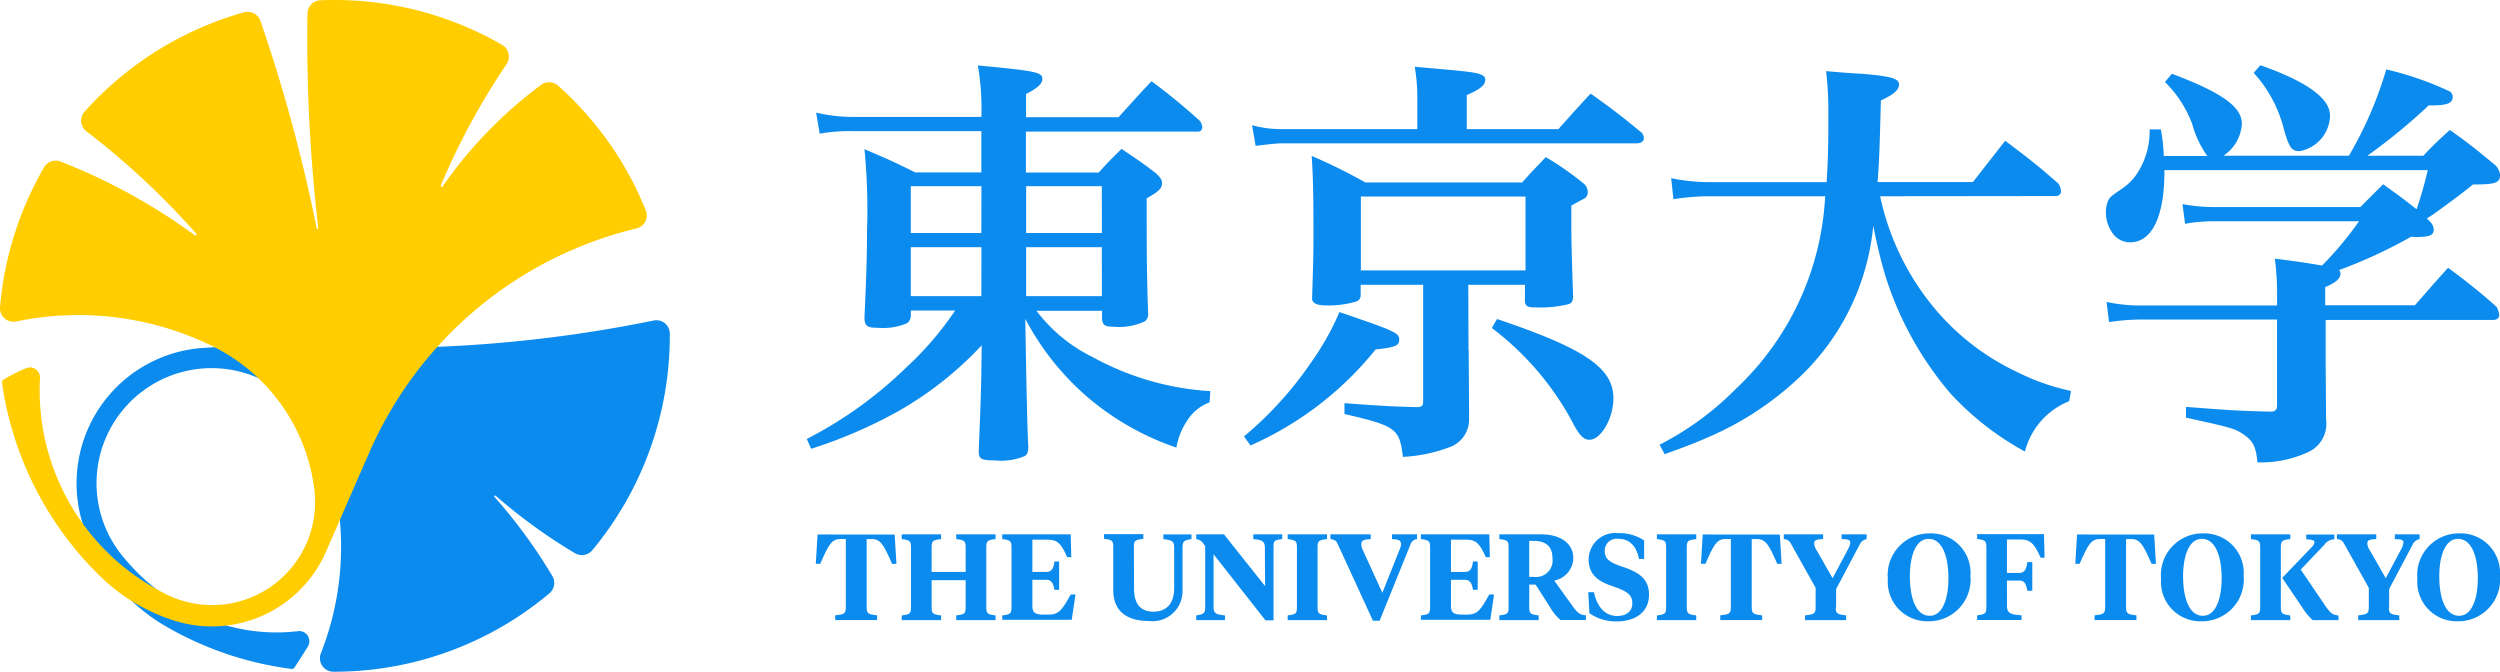 <svg xmlns="http://www.w3.org/2000/svg" width="111.662" height="30" viewBox="0 0 111.662 30">
  <g id="UTokyo_Logotype_C_Color_RGB20240401" transform="translate(-114.473 -114.342)">
    <g id="グループ_1349" data-name="グループ 1349" transform="translate(114.473 114.342)">
      <g id="グループ_1347" data-name="グループ 1347" transform="translate(36.033 2.913)">
        <g id="グループ_1346" data-name="グループ 1346">
          <g id="グループ_1343" data-name="グループ 1343">
            <path id="パス_114" data-name="パス 114" d="M534.844,158.538a7.023,7.023,0,0,0,2.53,2.091,12.463,12.463,0,0,0,5.254,1.52l-.035.5a1.987,1.987,0,0,0-.984.791,3.073,3.073,0,0,0-.5,1.23,12.152,12.152,0,0,1-3.91-2.205,11.93,11.93,0,0,1-2.838-3.549l.035,2.03c.035,1.933.07,3.163.1,3.681,0,.228-.035.343-.158.422a2.743,2.743,0,0,1-1.327.193c-.633,0-.729-.062-.729-.422.035-.958.1-2.355.114-3.391l.018-1.327a15.67,15.67,0,0,1-3.743,2.952,21.227,21.227,0,0,1-3.875,1.669l-.193-.439a18.346,18.346,0,0,0,4.437-3.189,14.236,14.236,0,0,0,2.188-2.548h-1.977v.193a.471.471,0,0,1-.158.369,2.744,2.744,0,0,1-1.3.211c-.5,0-.6-.079-.615-.439.079-1.8.114-2.609.114-3.875a27.793,27.793,0,0,0-.114-3.664c.993.422,1.3.554,2.267,1.037H532.4v-1.845h-5.781a7.732,7.732,0,0,0-1.441.114l-.158-.94a7.3,7.3,0,0,0,1.59.193h5.79a11.309,11.309,0,0,0-.158-2.3c2.609.246,2.882.307,2.882.6,0,.211-.193.4-.729.676v1.037h4.129c.65-.712.843-.94,1.476-1.608a27.123,27.123,0,0,1,2.17,1.784.658.658,0,0,1,.1.29.192.192,0,0,1-.193.176h-7.688v1.827h3.251c.439-.483.571-.615,1.019-1.054.685.457.9.6,1.52,1.072.211.193.29.308.29.457,0,.228-.132.369-.685.676,0,2.548,0,3.189.061,5.061v.062a.413.413,0,0,1-.132.369,2.735,2.735,0,0,1-1.406.246c-.4,0-.5-.079-.518-.369v-.343h-2.943Zm-2.442-5.544h-3.154v2.091H532.4Zm0,2.724h-3.154v2.188H532.4Zm5.377-2.724H534.4v2.091h3.383Zm0,2.724H534.4v2.188h3.383Z" transform="translate(-524.6 -147.591)" fill="#0b8bee"/>
            <path id="パス_115" data-name="パス 115" d="M746.9,164.809a16.113,16.113,0,0,0,2.978-3.277,12,12,0,0,0,1.283-2.276c2.5.852,2.671.931,2.671,1.23,0,.264-.149.343-1.054.439a14.872,14.872,0,0,1-5.588,4.288l-.29-.4Zm14.04-13.723c.633-.712.826-.923,1.441-1.59.993.712,1.3.94,2.3,1.766a.49.49,0,0,1,.079.228c0,.132-.132.228-.308.228H748.569c-.132,0-.518.035-1.151.114l-.158-.923a4.889,4.889,0,0,0,1.3.176h6.08v-1.248a8.517,8.517,0,0,0-.114-1.538c2.592.228,2.724.246,3,.369.114.061.149.114.149.211,0,.246-.228.422-.826.685v1.52Zm-4.006,9.858.018,2.53v.5a1.317,1.317,0,0,1-.9,1.327,6.833,6.833,0,0,1-2.056.422c-.149-1.265-.307-1.379-2.609-1.915v-.483c1.994.149,2.319.149,3.242.176.193,0,.272-.061.272-.228v-5.236H752.11v.5a.3.3,0,0,1-.193.246,4.337,4.337,0,0,1-1.344.176c-.457,0-.633-.123-.633-.307.035-1.186.062-1.8.062-2.838,0-1.731-.018-2.627-.079-3.532a24.374,24.374,0,0,1,2.4,1.186h7c.439-.5.6-.65,1.054-1.133a13.17,13.17,0,0,1,1.7,1.186.5.5,0,0,1,.176.369.373.373,0,0,1-.1.264q-.053.026-.633.343v.984q0,.843.079,3.11c-.018.193-.079.272-.193.308a5.146,5.146,0,0,1-1.441.149c-.4,0-.483-.035-.518-.264v-.747h-2.53l.009,2.908Zm-4.815-3.549h7.354v-3.3h-7.354Zm6.08,2.17c3.936,1.327,5.2,2.188,5.2,3.549,0,.879-.553,1.845-1.072,1.845-.246,0-.439-.176-.747-.764a12.838,12.838,0,0,0-3.611-4.226Z" transform="translate(-727.369 -148.23)" fill="#0b8bee"/>
            <path id="パス_116" data-name="パス 116" d="M967.958,156.188a11.576,11.576,0,0,0,2.188,4.7,10.8,10.8,0,0,0,3.971,3.163,9.972,9.972,0,0,0,2.363.826l-.079.457a3.3,3.3,0,0,0-1.977,2.249,12.837,12.837,0,0,1-3.339-2.609,15.038,15.038,0,0,1-2.9-5.254c-.176-.6-.325-1.169-.536-2.223a10.679,10.679,0,0,1-3.049,6.528A13.837,13.837,0,0,1,960.6,166.8c-.677.308-1.151.5-2.267.9l-.229-.422a13.179,13.179,0,0,0,3.391-2.478,12.672,12.672,0,0,0,4.006-8.619H960.49a10.5,10.5,0,0,0-1.766.132l-.1-.94a8.5,8.5,0,0,0,1.88.176h5.061c.061-.923.079-1.573.079-2.9a16.216,16.216,0,0,0-.1-2.056c.712.061,1.186.1,1.555.114,1.344.114,1.7.211,1.7.483,0,.246-.229.439-.808.712-.062,2.3-.079,2.8-.149,3.646H972.1l1.441-1.845c1.054.791,1.379,1.037,2.381,1.915a.739.739,0,0,1,.114.343.214.214,0,0,1-.211.211l-7.863.009Z" transform="translate(-920.014 -150.328)" fill="#0b8bee"/>
            <path id="パス_117" data-name="パス 117" d="M1198.809,158.236c.457-.518.958-1.1,1.494-1.687a26.584,26.584,0,0,1,2.17,1.748.931.931,0,0,1,.114.369c0,.132-.114.211-.264.211h-7.486v2.012l.018,2.434a1.388,1.388,0,0,1-.843,1.476,5.009,5.009,0,0,1-2.223.439c-.061-.677-.193-.958-.6-1.23-.369-.272-.633-.343-2.592-.764v-.483c1.731.132,2.267.176,3.743.211h.035c.211,0,.29-.079.29-.29V158.86h-5.983a9.211,9.211,0,0,0-1.52.114l-.114-.9a7.288,7.288,0,0,0,1.608.158h6.01v-.193a12.642,12.642,0,0,0-.1-1.9c.641.079,1.344.176,2.109.307a15.046,15.046,0,0,0,1.652-1.977H1189.9a7.3,7.3,0,0,0-1.344.114l-.114-.879a7.82,7.82,0,0,0,1.458.132h6.484l1.019-1.019c.747.536.94.677,1.494,1.116a17.541,17.541,0,0,0,.5-1.748h-11.764c.017,2.073-.562,3.26-1.573,3.224a.956.956,0,0,1-.791-.483,1.586,1.586,0,0,1-.237-1.054c.079-.466.167-.483.712-.861a2.413,2.413,0,0,0,.773-.843,3.449,3.449,0,0,0,.457-1.8h.5a7.38,7.38,0,0,1,.132,1.186h1.942a4.582,4.582,0,0,1-.677-1.441,5.154,5.154,0,0,0-1.212-1.863l.307-.369c2.24.843,3.128,1.476,3.128,2.24a1.837,1.837,0,0,1-.826,1.423h5.605a17.028,17.028,0,0,0,1.669-3.857,14.192,14.192,0,0,1,2.855.993.3.3,0,0,1,.114.228c0,.29-.246.387-.958.387h-.114a26.294,26.294,0,0,1-2.741,2.249h2.5a16.3,16.3,0,0,1,1.186-1.151c.922.65,1.186.879,2.03,1.573a.738.738,0,0,1,.211.422c0,.369-.193.439-1.212.439-.334.281-.931.729-1.784,1.344-.1.062-.158.1-.272.176.061.062.079.062.114.114a.561.561,0,0,1,.193.369c0,.264-.176.343-.791.343a1.257,1.257,0,0,1-.211-.018,21.722,21.722,0,0,1-3.224,1.494.3.3,0,0,1,.062.149c0,.228-.193.4-.685.615v.808h4Zm-6.888-10.736q3.11,1.094,3.11,2.249a1.649,1.649,0,0,1-1.362,1.59c-.343,0-.457-.149-.685-.923a5.807,5.807,0,0,0-1.362-2.574l.3-.343Z" transform="translate(-1126.994 -147.5)" fill="#0b8bee"/>
          </g>
          <g id="グループ_1345" data-name="グループ 1345" transform="translate(0.404 20.901)">
            <path id="パス_118" data-name="パス 118" d="M532.723,386.1l.079,1.309h-.193c-.369-.835-.51-1.107-.9-1.107h-.237v3.057c0,.29.105.307.466.351v.211h-1.871v-.211c.369-.044.474-.062.474-.351V386.3H530.3c-.4,0-.536.272-.9,1.107H529.2l.079-1.309Z" transform="translate(-529.2 -386.039)" fill="#0b8bee"/>
            <path id="パス_119" data-name="パス 119" d="M574.235,387.678h1.52v-1.089c0-.29-.044-.334-.422-.378V386h1.757v.211c-.369.044-.413.079-.413.378v2.653c0,.29.044.334.413.378v.211h-1.757v-.211c.378-.044.422-.079.422-.378v-1.195h-1.52v1.195c0,.29.044.334.422.378v.211H572.9v-.211c.369-.044.413-.079.413-.378v-2.653c0-.29-.044-.334-.413-.378V386h1.757v.211c-.378.044-.422.079-.422.378Z" transform="translate(-569.061 -385.947)" fill="#0b8bee"/>
            <path id="パス_120" data-name="パス 120" d="M624,389.62c.369-.044.413-.079.413-.378v-2.653c0-.29-.044-.334-.413-.378V386h3.057l.026,1.019H626.9c-.272-.606-.422-.782-.887-.782h-.668v1.441h.615c.255,0,.325-.149.369-.466h.211v1.265h-.211c-.053-.29-.123-.448-.369-.448h-.615v1.186c0,.29.149.369.466.369h.264c.466,0,.6-.22.984-.9h.211l-.167,1.133H624Z" transform="translate(-615.671 -385.947)" fill="#0b8bee"/>
            <path id="パス_121" data-name="パス 121" d="M677.135,388.334c0,.65.264,1.028.861,1.028.51,0,.931-.281.931-1.054V386.5c0-.29-.105-.334-.483-.378v-.211H679.7v.211c-.316.044-.4.088-.4.378V388.4a1.34,1.34,0,0,1-1.494,1.379c-1.01,0-1.6-.448-1.6-1.388v-1.906c0-.29-.044-.334-.413-.378V385.9h1.757v.211c-.378.044-.422.079-.422.378Z" transform="translate(-662.92 -385.856)" fill="#0b8bee"/>
            <path id="パス_122" data-name="パス 122" d="M725.575,386.589c0-.29-.132-.343-.518-.378V386h1.292v.211c-.378.044-.387.088-.387.378v3.251h-.36l-2.319-2.952v2.355c0,.29.105.334.51.378v.211h-1.283v-.211c.334-.053.4-.088.4-.378v-2.715c-.149-.237-.228-.29-.4-.316V386h1.239l1.836,2.311Z" transform="translate(-705.517 -385.947)" fill="#0b8bee"/>
            <path id="パス_123" data-name="パス 123" d="M770.435,389.242c0,.29.044.334.422.378v.211H769.1v-.211c.369-.044.413-.079.413-.378v-2.653c0-.29-.044-.334-.413-.378V386h1.757v.211c-.378.044-.422.079-.422.378Z" transform="translate(-748.023 -385.947)" fill="#0b8bee"/>
            <path id="パス_124" data-name="パス 124" d="M793.9,386.659a.567.567,0,0,0,.053-.22c0-.167-.088-.211-.4-.228V386h1.116v.211a.338.338,0,0,0-.29.237L793,389.857h-.3l-1.581-3.444c-.062-.149-.158-.176-.316-.2V386h1.8v.211c-.343.018-.422.079-.422.237a.606.606,0,0,0,.053.22l.887,1.942Z" transform="translate(-767.816 -385.947)" fill="#0b8bee"/>
            <path id="パス_125" data-name="パス 125" d="M878.035,389.242c0,.29.044.334.422.378v.211H876.7v-.211c.369-.044.413-.079.413-.378v-2.653c0-.29-.044-.334-.413-.378V386h1.863c.9,0,1.441.422,1.441,1.072a1.048,1.048,0,0,1-.852.993l.791,1.1c.237.334.351.439.624.448v.211h-1.133a1.93,1.93,0,0,1-.457-.553l-.659-1.028h-.281Zm0-2.952V387.9h.22a.738.738,0,0,0,.817-.843c0-.5-.281-.764-.826-.764Z" transform="translate(-846.169 -385.947)" fill="#0b8bee"/>
            <path id="パス_126" data-name="パス 126" d="M921.953,388.976l-.053-.94h.255c.132.633.483,1.063,1.037,1.063.413,0,.677-.211.677-.571,0-.378-.237-.536-.87-.756-.677-.22-1.081-.536-1.081-1.195a1.186,1.186,0,0,1,1.318-1.177,1.954,1.954,0,0,1,1.16.325v.826h-.229c-.114-.562-.413-.9-.931-.9a.535.535,0,0,0-.6.536c0,.369.22.518.791.712.729.246,1.186.527,1.186,1.256,0,.8-.65,1.186-1.432,1.186A2.068,2.068,0,0,1,921.953,388.976Z" transform="translate(-887.398 -385.4)" fill="#0b8bee"/>
            <path id="パス_127" data-name="パス 127" d="M958.135,389.242c0,.29.044.334.422.378v.211H956.8v-.211c.369-.044.413-.079.413-.378v-2.653c0-.29-.044-.334-.413-.378V386h1.757v.211c-.378.044-.422.079-.422.378Z" transform="translate(-919.232 -385.947)" fill="#0b8bee"/>
            <path id="パス_128" data-name="パス 128" d="M982.723,386.1l.079,1.309h-.193c-.369-.835-.51-1.107-.905-1.107h-.237v3.057c0,.29.105.307.466.351v.211h-1.871v-.211c.369-.044.474-.062.474-.351V386.3H980.3c-.4,0-.536.272-.9,1.107H979.2l.079-1.309Z" transform="translate(-939.664 -386.039)" fill="#0b8bee"/>
            <path id="パス_129" data-name="パス 129" d="M1023.619,389.268c0,.29.105.307.466.351v.211h-1.836v-.211c.369-.044.474-.061.474-.351v-.879l-1.107-1.977a.349.349,0,0,0-.316-.2V386h1.757v.211c-.316.009-.4.062-.4.193a.627.627,0,0,0,.123.325l.7,1.23.668-1.256a.914.914,0,0,0,.123-.334c0-.132-.114-.149-.387-.158V386H1025v.211a.442.442,0,0,0-.316.255l-1.046,1.977v.826Z" transform="translate(-978.065 -385.947)" fill="#0b8bee"/>
            <path id="パス_130" data-name="パス 130" d="M1074.2,387.538a1.863,1.863,0,0,1,1.88-2.038,1.762,1.762,0,0,1,1.81,1.889,1.869,1.869,0,0,1-1.889,2.038A1.765,1.765,0,0,1,1074.2,387.538Zm2.706-.026c0-.94-.255-1.766-.887-1.766-.6,0-.835.826-.835,1.669,0,.94.255,1.766.887,1.766C1076.669,389.181,1076.906,388.355,1076.906,387.512Z" transform="translate(-1026.317 -385.491)" fill="#0b8bee"/>
            <path id="パス_131" data-name="パス 131" d="M1120.935,389.124c0,.3.149.369.65.4v.211H1119.6v-.211c.369-.044.413-.079.413-.378v-2.653c0-.29-.044-.334-.413-.378V385.9h2.987l.026,1.054h-.176c-.272-.606-.439-.817-.9-.817h-.606v1.494h.554c.246,0,.316-.185.36-.483h.219v1.283h-.219c-.062-.3-.114-.457-.36-.457h-.554Z" transform="translate(-1067.729 -385.856)" fill="#0b8bee"/>
            <path id="パス_132" data-name="パス 132" d="M1173.023,386.1l.079,1.309h-.193c-.369-.835-.51-1.107-.905-1.107h-.237v3.057c0,.29.105.307.465.351v.211h-1.871v-.211c.369-.044.474-.062.474-.351V386.3h-.237c-.4,0-.536.272-.905,1.107h-.193l.079-1.309Z" transform="translate(-1113.245 -386.039)" fill="#0b8bee"/>
            <path id="パス_133" data-name="パス 133" d="M1213.1,387.538a1.863,1.863,0,0,1,1.88-2.038,1.763,1.763,0,0,1,1.81,1.889,1.869,1.869,0,0,1-1.889,2.038A1.76,1.76,0,0,1,1213.1,387.538Zm2.706-.026c0-.94-.255-1.766-.887-1.766-.6,0-.835.826-.835,1.669,0,.94.255,1.766.887,1.766C1215.569,389.181,1215.806,388.355,1215.806,387.512Z" transform="translate(-1153.014 -385.491)" fill="#0b8bee"/>
            <path id="パス_134" data-name="パス 134" d="M836.8,389.62c.369-.044.413-.079.413-.378v-2.653c0-.29-.044-.334-.413-.378V386h3.057l.026,1.019H839.7c-.272-.606-.422-.782-.887-.782h-.668v1.441h.615c.255,0,.325-.149.369-.466h.211v1.265h-.211c-.053-.29-.123-.448-.369-.448h-.615v1.186c0,.29.149.369.466.369h.264c.466,0,.6-.22.984-.9h.211l-.167,1.133h-3.1Z" transform="translate(-809.775 -385.947)" fill="#0b8bee"/>
            <g id="グループ_1344" data-name="グループ 1344" transform="translate(64.101 0.053)">
              <path id="パス_135" data-name="パス 135" d="M1260.135,389.242c0,.29.044.334.422.378v.211H1258.8v-.211c.369-.044.413-.079.413-.378v-2.653c0-.29-.044-.334-.413-.378V386h1.757v.211c-.378.044-.422.079-.422.378Z" transform="translate(-1258.8 -386)" fill="#0b8bee"/>
              <path id="パス_136" data-name="パス 136" d="M1276.659,389.333c.193.264.29.36.554.378v.211h-1.151a2.793,2.793,0,0,1-.483-.589l-.879-1.3,1.3-1.353a.445.445,0,0,0,.141-.228c0-.088-.062-.123-.369-.141V386.1h1.256v.211a.572.572,0,0,0-.448.246l-1.054,1.107Z" transform="translate(-1273.303 -386.091)" fill="#0b8bee"/>
            </g>
            <path id="パス_137" data-name="パス 137" d="M1304.82,389.268c0,.29.105.307.466.351v.211h-1.836v-.211c.369-.044.474-.061.474-.351v-.879l-1.107-1.977a.349.349,0,0,0-.316-.2V386h1.757v.211c-.316.009-.4.062-.4.193a.627.627,0,0,0,.123.325l.7,1.23.668-1.256a.914.914,0,0,0,.123-.334c0-.132-.114-.149-.386-.158V386h1.107v.211a.442.442,0,0,0-.316.255l-1.045,1.977v.826Z" transform="translate(-1234.559 -385.947)" fill="#0b8bee"/>
            <path id="パス_138" data-name="パス 138" d="M1343.4,387.538a1.863,1.863,0,0,1,1.88-2.038,1.763,1.763,0,0,1,1.81,1.889,1.87,1.87,0,0,1-1.889,2.038A1.76,1.76,0,0,1,1343.4,387.538Zm2.7-.026c0-.94-.255-1.766-.887-1.766-.6,0-.834.826-.834,1.669,0,.94.255,1.766.887,1.766C1345.86,389.181,1346.1,388.355,1346.1,387.512Z" transform="translate(-1271.866 -385.491)" fill="#0b8bee"/>
          </g>
        </g>
      </g>
      <g id="グループ_1348" data-name="グループ 1348" transform="translate(0 0)">
        <path id="パス_139" data-name="パス 139" d="M158.158,289.953c.132.07.264.149.4.22a8.212,8.212,0,0,0,4.744.861.442.442,0,0,1,.431.211.456.456,0,0,1,0,.483c-.193.307-.387.615-.589.922a.148.148,0,0,1-.149.07,15,15,0,0,1-5.614-1.907,8.283,8.283,0,0,1-3.6-4.279,6.062,6.062,0,0,1,5.307-8.153,51.716,51.716,0,0,1,5.474-.053,60.035,60.035,0,0,0,14.62-1.169.6.6,0,0,1,.72.589,15.006,15.006,0,0,1-3.462,9.673.608.608,0,0,1-.773.132,24.23,24.23,0,0,1-3.541-2.565.037.037,0,1,0-.053.053,23.187,23.187,0,0,1,2.583,3.532.607.607,0,0,1-.132.773,14.952,14.952,0,0,1-9.647,3.5.6.6,0,0,1-.562-.817,13.008,13.008,0,0,0,.606-7.538,9.113,9.113,0,0,0-1.054-2.671,5.14,5.14,0,1,0-8.5,5.746A9.361,9.361,0,0,0,158.158,289.953Z" transform="translate(-149.985 -262.844)" fill="#0b8bee"/>
        <path id="パス_140" data-name="パス 140" d="M114.634,131.295a.148.148,0,0,0-.07.149,15.007,15.007,0,0,0,4.41,8.663,8.342,8.342,0,0,0,3.356,1.977,5.562,5.562,0,0,0,6.7-3.093c.65-1.485,1.292-2.97,1.942-4.446a17.456,17.456,0,0,1,11.931-10,.594.594,0,0,0,.413-.808,14.88,14.88,0,0,0-3.918-5.57.6.6,0,0,0-.756-.035,19.6,19.6,0,0,0-4.4,4.533.045.045,0,0,1-.079-.044,31.574,31.574,0,0,1,2.934-5.412.609.609,0,0,0-.193-.861,14.981,14.981,0,0,0-8.127-1.994.6.6,0,0,0-.571.589,72.752,72.752,0,0,0,.483,9.585.035.035,0,1,1-.07.009,72.1,72.1,0,0,0-2.513-9.26.61.61,0,0,0-.729-.387,15.029,15.029,0,0,0-7.125,4.437.6.6,0,0,0,.079.879,34.616,34.616,0,0,1,4.911,4.577.047.047,0,0,1-.061.07,26.6,26.6,0,0,0-6-3.295.605.605,0,0,0-.738.255,14.928,14.928,0,0,0-1.968,6.247.6.6,0,0,0,.72.641,13.6,13.6,0,0,1,8.707,1.072,8.263,8.263,0,0,1,4.613,6.449,4.6,4.6,0,0,1-6.633,4.656,10.539,10.539,0,0,1-1.476-.9,10.161,10.161,0,0,1-4.147-8.751.448.448,0,0,0-.641-.431A7.96,7.96,0,0,0,114.634,131.295Z" transform="translate(-114.473 -114.342)" fill="#ffcd00"/>
      </g>
    </g>
  </g>
</svg>
